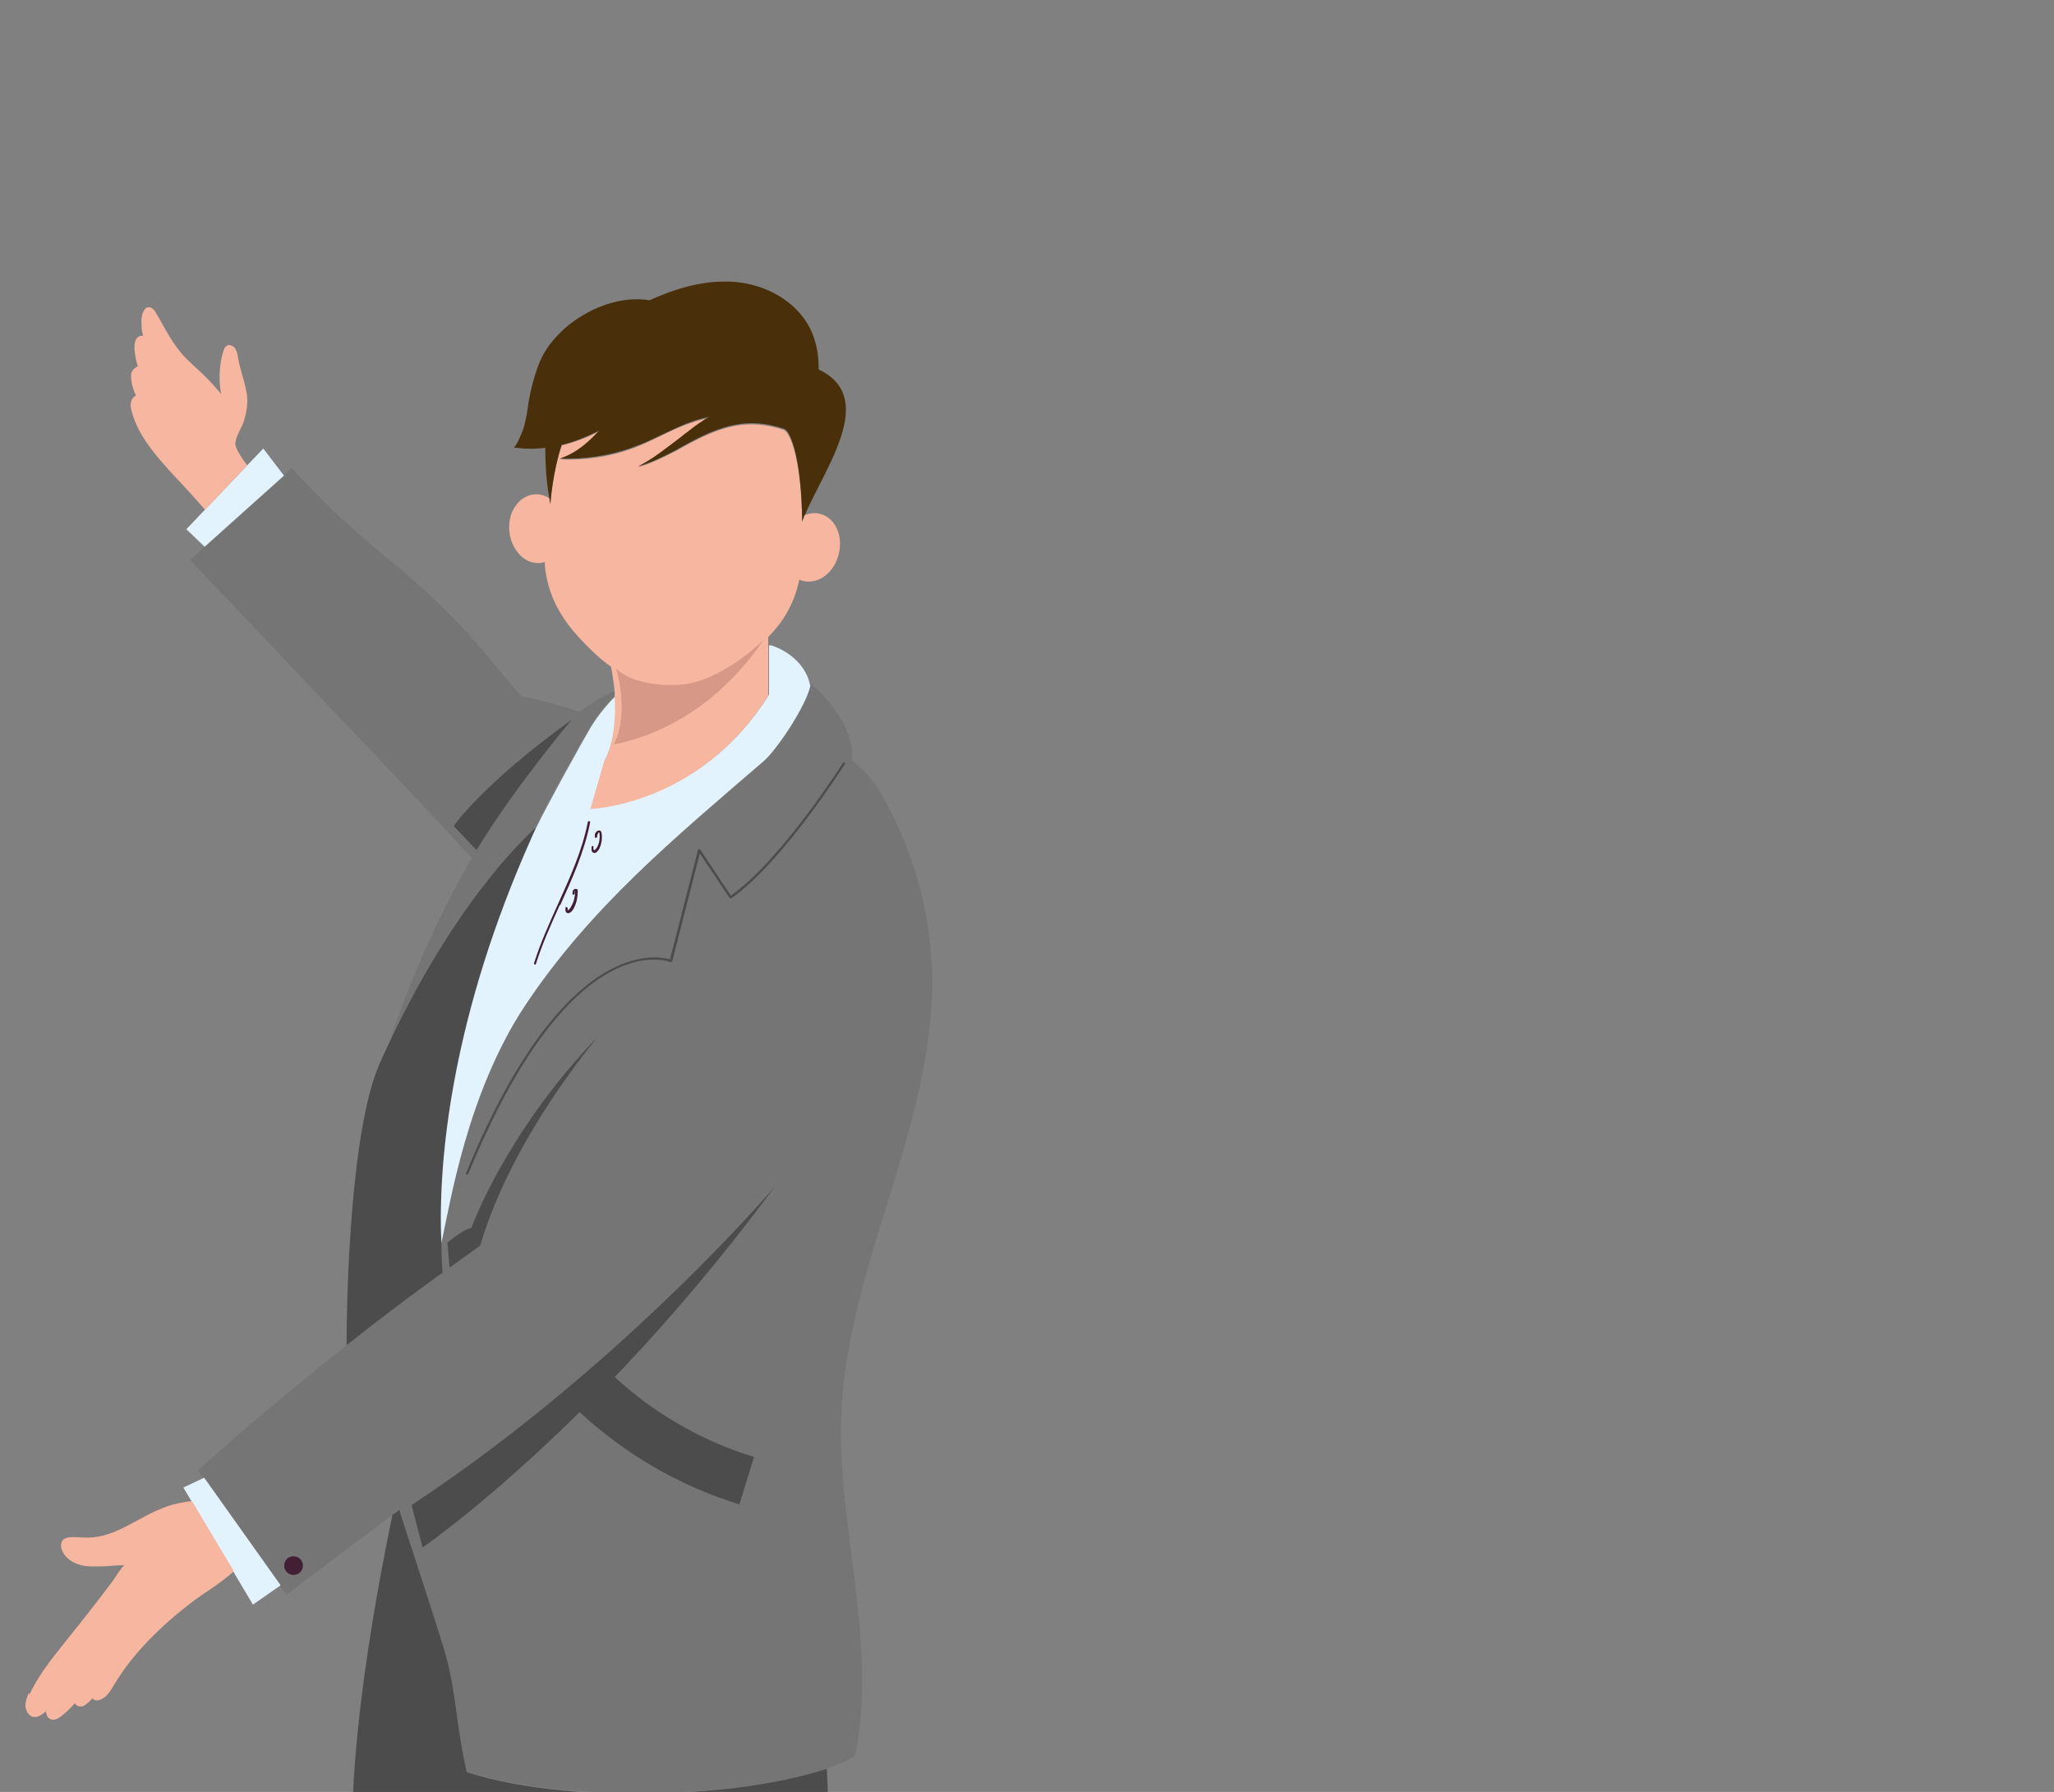 <?xml version="1.0" encoding="UTF-8"?>
<svg id="Livello_2" xmlns="http://www.w3.org/2000/svg" version="1.1" viewBox="0 0 550 479.8">
  <rect x="0" y="0" width="550" height="479.8" fill="#808080" stroke="none"/>
  <!-- Generator: Adobe Illustrator 29.6.1, SVG Export Plug-In . SVG Version: 2.1.1 Build 9)  -->
  <defs>
    <style>
      .st0 {
        fill: #757575;
      }

      .st1 {
        fill: #d89887;
      }

      .st2 {
        fill: #421f35;
      }

      .st3 {
        fill: #4c4c4c;
      }

      .st4 {
        fill: #f6b6a0;
      }

      .st5 {
        fill: #492f0a;
      }

      .st6 {
        fill: #e3f3fd;
      }
    </style>
  </defs>
  <path class="st0" d="M75.9,127.3l2.2-2h0c10.6,11.6,18.1,17.9,25.4,24,6.8,5.6,13.2,11,21.6,20.1,3.8,4.2,9.4,11,14.4,17,5.3,1.1,10.6,2.5,15.8,4.2,2.7-2.2,5.8-4,9.3-5.6h0s0,0,0,0c0,.4,0,.9,0,1.3h0s0,0,0,0c-2.5,2.5-4.6,5.2-6.4,8-2.9,4.7-12.5,22.2-14.8,27.2-.4.9-.8,1.8-1.3,2.9h0s0,0,0,0c.6-1.3,1-2.2,1.2-2.6-1,.9-5.7,5.1-12.2,13.3-6.7,8.4-16.8,22.8-26.7,43.7h0c5.4-16.5,12.7-33,21.9-49.1-2.1-2.1-4.1-4.3-5.9-6.5l-69.5-73.3h0s25-22.5,25-22.5Z"/>
  <path class="st0" d="M92.8,360.2c7.8-6.2,15.9-12.3,24-18.2.5-.4,1.1-.8,1.6-1.2-.2-2.6-.3-5.3-.3-8,.3-1.2.6-2.8.9-4.5,1.3-6.4,3.3-16.1,6.6-26.6,4-12.6,8.9-23.5,14.8-32.3,16.2-24.6,37-42.4,58.9-61.3,1.7-1.5,3.4-3,5.2-4.4,3.5-3,11.2-14.5,12.4-20.1,0-.2,0-.5-.2-.7v-.2s0,.1,0,.1c3.6,2.9,6.5,6.3,8.6,9.9,2.2,3.9,3.2,7.7,2.9,11,4,2.8,6.8,7,8.9,10.9,8,14.5,12.3,30.9,12.5,47.4.2,20.8-6.1,41.2-12.2,60.9-5.9,18.9-11.9,38.5-12.2,58.5-.2,11.2,1.3,23.2,2.8,34.8,2.3,18.2,4.6,37,.9,54h0s0,0,0,0c-1.9,1.2-4.4,2.3-7.4,3.3-10.9,3.7-28,6.2-45.8,6.6-1.9,0-3.8,0-5.7,0-17.5,0-33.3-2-45.1-5.8h0s0,0,0,0c-1.2-4.9-1.9-10-2.6-14.8-.8-6-1.7-12.2-3.5-18-2.7-8.8-5.6-17.6-8.4-26.2-1.2-3.6-2.4-7.4-3.6-11l-30.1,22.7h0s-22.2-31.2-22.2-31.2l-1.5-2.1h0s0,0,0,0c12.8-11.5,26.2-22.7,39.7-33.4ZM179.1,480.1c5.9-.2,11.7-.7,17.2-1.3-5.5.7-11.3,1.1-17.2,1.3Z"/>
  <path class="st3" d="M101.7,284.7c.9-2.1,1.9-4.1,2.8-6.1,19.1-40.3,39.1-57.1,39.1-57.1,0,0-.5,1-1.3,2.9-21.2,47.5-25.2,86.1-24.1,108.4h0c0,2.7.1,5.3.3,8-.6.4-1.1.8-1.7,1.2-8.3,6-16.3,12.1-24,18.2,0-13.1,1-57.8,8.9-75.5Z"/>
  <polygon class="st6" points="54.6 395.7 54.7 395.7 75.1 424.4 75.1 424.5 67.8 429.6 67.7 429.6 49.1 398.3 49.1 398.3 54.6 395.7"/>
  <polygon class="st6" points="54.8 146.4 49.9 141.7 49.9 141.7 66.1 124.7 70.5 120.1 76 127.3 76.1 127.3 54.9 146.3 54.8 146.4"/>
  <path class="st6" d="M143.6,221.6c2.3-4.9,12-22.5,14.8-27.2,1.8-2.9,4-5.6,6.4-8,.7,11.5-2.8,17.1-2.8,17.1l-3.7,12.8s29.2-.8,47.6-30.3v-13.2h.6c3.8,1.2,8.9,4.5,10.3,10.1,0,.2.1.5.2.7-1.2,5.5-8.9,17-12.4,20.1-24,20.7-46.6,39.3-64.1,65.7-15.4,23.3-20,53-22.3,63.4h0c-1-22.3,2.9-60.9,24.1-108.4.4-1,.9-1.9,1.3-2.9Z"/>
  <path class="st4" d="M7.9,453.7c3-6.4,7.6-11.5,11.9-17,2.3-2.9,4.7-5.9,7-8.9,1.1-1.5,2.3-3,3.4-4.5.5-.6,2.6-4.2,3.2-4.2-1.9,0-3.8.2-5.6.3-2.1,0-4.3.2-6.4-.4-2.1-.6-4-1.9-4.8-3.9-.4-1-.4-2.3.5-3,.3-.2.6-.3,1-.4,1.6-.3,3.3,0,5,0,7.8.2,14.2-5.8,21.5-8.3,2.2-.8,4.5-1.2,6.8-1.5l11.2,18.8c-3.4,3.2-7.7,5.6-11.5,8.5-8,6.2-15.4,13.3-20.6,22-.9,1.5-1.9,3.2-3.6,3.9-.5.2-1.2.3-1.7,0-.2-.1-.3-.2-.4-.4-.3.3-.7.7-1,1-.6.5-1.2,1.1-1.9,1.2-.7.1-1.6-.2-1.8-.9-1.1,1.2-2.2,2.3-3.4,3.3-1,.8-2.3,1.6-3.4.9-.7-.4-.9-1.2-1-2-.2.2-.4.3-.6.5-.8.6-1.7,1.2-2.7,1-.7,0-1.2-.5-1.6-1.1-.3-.5-.5-1.1-.6-1.7,0-1.3.4-2.5.9-3.6Z"/>
  <path class="st4" d="M54.9,136.5c-2.9-3.4-5.9-6.6-8.9-9.8-4.3-4.7-9-10.1-10.7-16.4-.3-.9-.4-1.9-.2-2.8.2-.7.7-1.3,1.3-1.6-.6-1.2-1-2.5-1.2-3.8,0-.4-.1-.8-.1-1.2,0-.6,0-1.2.4-1.7.3-.5.9-.9,1.4-1.1-.5-1.6-.8-3.2-.9-4.9,0-1.2.2-2.6,1.2-3.1.3-.2.7-.2,1.1-.2-.2-.9-.4-1.8-.4-2.8-.1-1.5,0-3,.8-4.2.2-.3.4-.5.8-.6,1-.3,1.9.7,2.4,1.7,2,3.5,4,7.4,6.6,10.5,1.5,1.8,3.4,3.4,5.1,5,2,1.9,3.9,3.9,5.6,6h0c-.7-3.8-.5-7.8.6-11.5.2-.5.4-1.1.9-1.4.7-.5,1.7,0,2.2.6.5.7.7,1.5.8,2.4.2,1.2.5,2.3.8,3.5.6,2.1,1.2,4.2,1.6,6.4.3,2.4,0,4.6-.7,6.9-.6,2.2-2.2,4.1-2.4,6.4,0,1.1,1.5,3.6,3.2,5.8l-11.2,11.8Z"/>
  <path class="st4" d="M147.1,133.1c0,.5.2,1.1.3,1.7,0,0,.5-8.1,3-15.5,1.9-.5,3.8-1.1,5.6-1.8,1.6-.6,3.1-1.4,4.6-2.1-2.9,3.2-6.3,6.2-10.5,7.6,7.2.3,14.5-.9,21-3.6,4.9-2,9.5-4.8,14.6-6.4,1.4-.5,2.9-.8,4.4-1.1-2.1,1.1-4,2.4-5.8,3.9-4.2,3.2-8.8,7.1-13.6,9.4,3.5-1.1,6.9-2.7,10.2-4.4,9.9-5.6,17.9-9.5,29.2-5.6.2.2.4.4.6.6h0c4.1,6,4.1,23.9,4.1,23.9.2-.5.4-1.1.6-1.7,3.1-1.4,6.5-.3,8.3,2.8,2.3,3.9,1.3,9.7-2.2,12.9-2.3,2.1-5.2,2.5-7.5,1.5,0,.3-.1.6-.2,1-1.4,5.9-4.2,10.4-8.1,14.4v15.7c-18.5,29.5-47.6,30.3-47.6,30.3l3.7-12.8s3.5-5.6,2.8-17.1c0-.4,0-.8,0-1.3-.2-2.1-.5-4.4-1-6.9-3.3-2.3-5.9-5-8-7.2-5.4-5.7-8.9-11.8-9.7-19.8,0-.3,0-.6,0-1-2.5.7-5.2,0-7.2-2.5-3-3.6-3.2-9.5-.3-13,2.3-2.9,5.9-3.4,8.7-1.6Z"/>
  <path class="st3" d="M105.3,405.5h0s1.6-1.2,1.6-1.2h0s0,0,0,0c1.2,3.7,2.4,7.5,3.6,11.1,2.8,8.6,5.7,17.4,8.4,26.2,1.8,5.9,2.7,12.1,3.5,18.1.7,4.9,1.4,9.9,2.6,14.8,14.9,4.8,35.1,6.4,54.1,5.6,5.9-.2,11.8-.7,17.2-1.3,9.7-1.2,18.4-3,25.1-5.2h0s.4,9.2.4,9.2h0c0,0-127.4,0-127.4,0h0c1-26.2,6.4-56.5,10.7-77.3Z"/>
  <path class="st2" d="M78.6,416.7c1.4,0,2.5,1.1,2.5,2.5s-1.1,2.5-2.5,2.5-2.5-1.1-2.5-2.5,1.1-2.5,2.5-2.5Z"/>
  <path class="st1" d="M164.3,199.4h0c4.3-7.9.9-19.8.7-20.3h0c0-.1.1,0,.1,0h0c.3.3,3,3.2,10.6,4.1.6,0,1.3.2,2,.2h0c.7,0,1.5,0,2.2,0,.2,0,.5,0,.7,0,11.3,0,22.3-10.6,23.6-11.8l.4-.4-.3.4c-4,5.8-8.6,10.8-13.6,15-4,3.3-8.4,6.1-13,8.3-7.8,3.7-13.5,4.4-13.5,4.4h-.1Z"/>
  <path class="st5" d="M215.5,137.8c-.2.6-.5,1.1-.6,1.6v.3c-.1,0-.1-.3-.1-.3,0-.2,0-18-4-23.9-.2-.2-.4-.4-.6-.6-11.1-3.8-18.8-.3-29.2,5.6-3.2,1.7-6.6,3.4-10.2,4.4h0c4-2,7.7-5,11.4-7.8.7-.6,1.4-1.1,2.2-1.7,1.7-1.4,3.6-2.7,5.5-3.8-1.4.3-2.7.6-4.1,1.1-3,1-5.8,2.4-8.6,3.7-1.9.9-3.9,1.9-6,2.7-5.9,2.4-12.5,3.7-19,3.7s-1.4,0-2.1,0h-.3s.3-.1.3-.1c4.5-1.5,7.8-4.7,10.3-7.4-1.5.8-2.9,1.4-4.4,2-1.9.8-3.8,1.4-5.6,1.8-2.4,7.3-3,15.4-3,15.5v.4s-.1-.4-.1-.4c-.1-.6-.2-1.1-.3-1.7-.7-4.2-1-8.6-1-13-3,.4-5.8.3-8.5-.1h0c0,0,0,0,0,0h0c0,0,0,0,0,0h0c.7,0,2.2-3.8,2.6-4.9.6-1.8.9-3.7,1.2-5.5.5-3.9,1.5-7.9,2.8-11.4,1.1-3.1,3-6,5.7-8.7,2.3-2.4,5.3-4.5,8.5-6.1,5.2-2.6,10.8-3.6,15.6-2.8,7.3-3.3,13.8-5,20-5s1,0,1.6,0c9.5.4,17.9,5.4,21.5,12.7,1.5,3.1,2.3,6.9,2.2,10.8,3.5,1.7,5.7,3.9,6.7,6.9,2.3,6.8-2.4,16-6.5,24.1-1.4,2.8-2.8,5.4-3.8,7.8Z"/>
  <path class="st3" d="M113.2,414.5l-3-11.5h0s0,0,0,0c29.3-19.3,54.2-41.5,69.9-56.7,17.1-16.5,27.3-28.5,27.4-28.6h0c-13.5,18.2-27.9,35.4-42.9,51,10.6,9.8,23.5,17.2,37.3,21.4h0s-3.9,12.7-3.9,12.7h0c0,0,0,0,0,0-15.8-4.8-30.6-13.4-42.8-24.7-24.6,24.3-42,36.2-42.1,36.3h0Z"/>
  <path class="st3" d="M133.9,312.8c4.9-8.8,13.4-22,25.9-34.9h0c0,.1-5.8,6.9-12.5,17.1-6.2,9.4-14.4,23.7-18.7,38.5h0s-8.2,5.9-8.2,5.9h0c0,0-.6-6.6-.6-6.6h0s0,0,0,0c0,0,3.7-3.4,6.4-4,.2-.5,2.6-6.9,7.7-16.1Z"/>
  <path class="st3" d="M153.4,192.4l-.3.3c-.2.2-15.2,18-25.5,34.9h0c0,0-6.1-6.4-6.1-6.4h0s0,0,0,0c0-.1,7.6-11.2,31.6-28.5l.4-.3Z"/>
  <path class="st3" d="M195.8,240.5h-.2c0,0-.2,0-.2,0l-8-12-7.4,28.9-.2.2h-.3s0,0,0,0c0,0-5.1-2.1-13.1,1.2-10.1,4.2-25.3,17.2-41,55.5,0,.1-.2.2-.3.2h-.1c-.2,0-.2-.3-.2-.4,15.8-38.5,31.2-51.6,41.4-55.8,7.1-2.9,11.9-1.8,13.2-1.4l7.5-29.3c0-.1.1-.2.3-.2.1,0,.2,0,.3.1l8.2,12.3c7-4.9,14.7-14.2,20-21.2,5.9-7.8,10-14.3,10.1-14.4,0-.1.3-.2.4,0,.1,0,.2.3,0,.4-.7,1.1-17,26.7-30.5,36Z"/>
  <path class="st2" d="M149.9,242.3c-2.3,5.1-4.7,10.4-6.4,15.8,0,.1-.2.2-.3.2h0s-.2-.2-.2-.2v-.2c1.7-5.4,4.1-10.7,6.4-15.8h0c3.2-7.1,6.5-14.3,8-22,0-.2.2-.3.4-.2.2,0,.3.2.2.4-1.5,7.7-4.8,15-8,22.1h0Z"/>
  <path class="st2" d="M159.7,224.3h-.2c0,.1-.2,0-.2,0v-.2c-.1-.6,0-1.1.5-1.5.3-.2.6-.3.8-.2.3,0,.4.3.5.7.2,1.4,0,2.8-.6,4.1-.2.3-.4.7-.8,1-.2.1-.3.2-.5.2h0c-.4,0-.7-.3-.8-.7,0-.3,0-.6,0-.9,0-.2.2-.3.3-.3h0s.2.1.2.1v.2c0,.2,0,.4,0,.6,0,.1.1.2.2.2h.2c.3-.3.5-.6.6-.8.6-1.1.8-2.4.6-3.7,0-.1,0-.2,0-.2h-.2c-.3.4-.4.7-.4,1.1v.2Z"/>
  <path class="st2" d="M153.6,239.6c-.2,0-.3-.1-.3-.3,0-.3,0-.7.2-1,.2-.2.4-.3.7-.3.2,0,.4.1.5.3,0,.1,0,.3,0,.4,0,1.5-.3,3-1,4.4-.2.4-.6,1-1.1,1.3-.2.1-.3.1-.5.1h-.1c-.3,0-.5-.3-.6-.7,0-.3,0-.5,0-.7,0-.2.2-.3.4-.2h0l.2.2v.2c0,.1,0,.3,0,.4h0c0,.1.1,0,.1,0,.4-.2.7-.7.9-1.1.7-1.2,1-2.6,1-4h0c0-.1-.1,0-.1,0,0,.1,0,.3,0,.6,0,.2-.1.3-.3.3Z"/>
</svg>